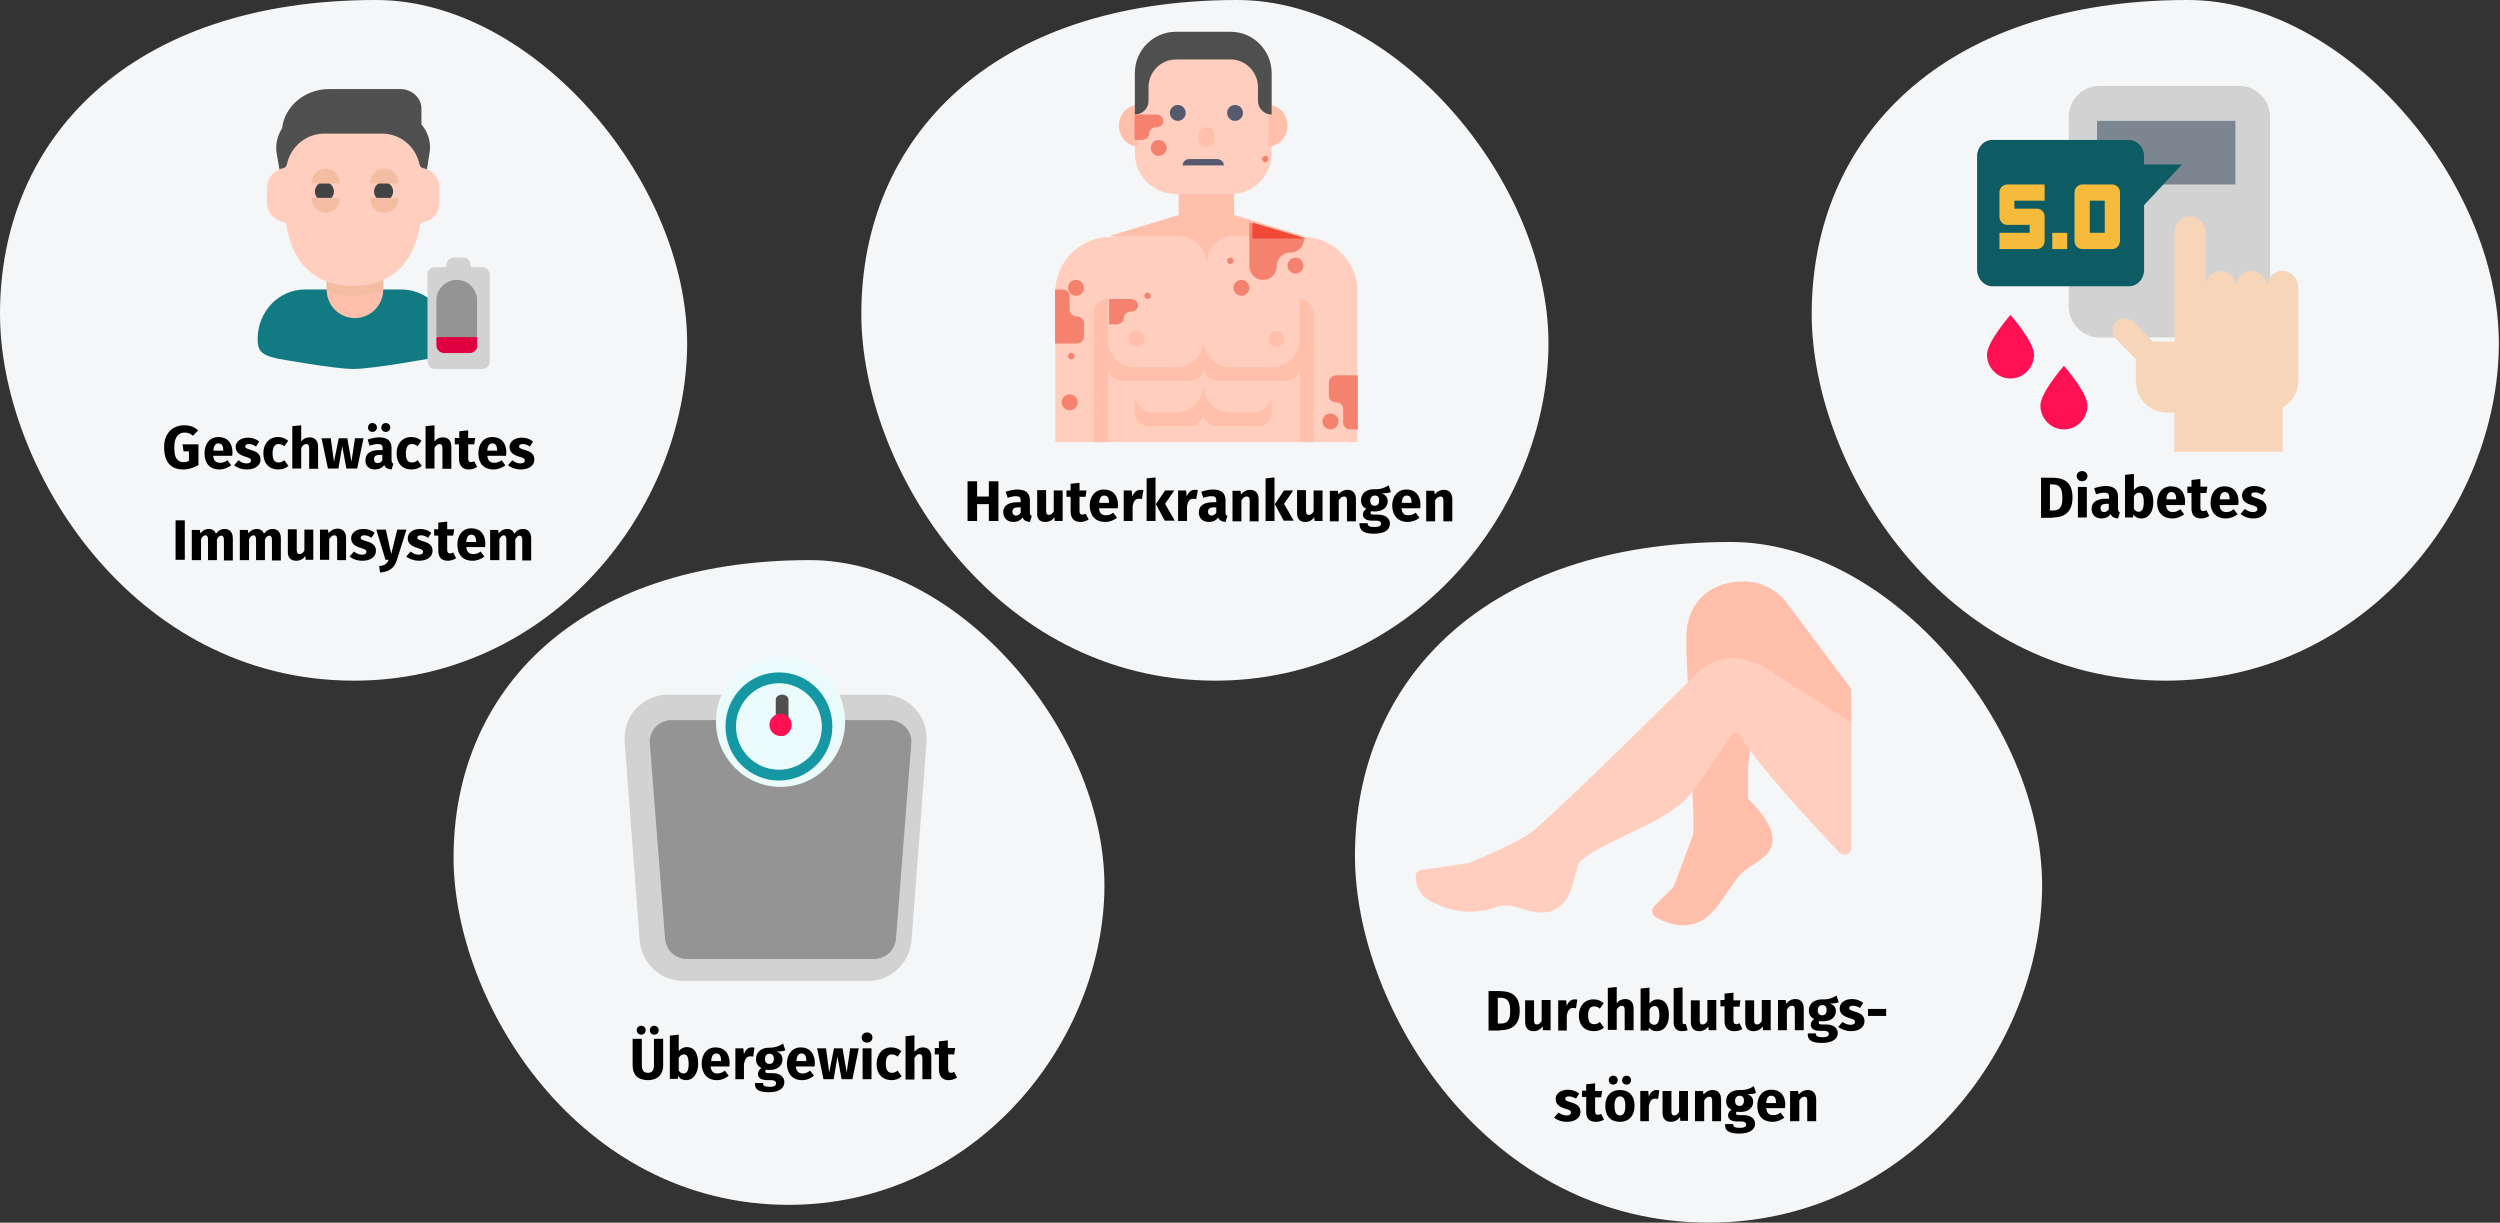<?xml version="1.0" encoding="UTF-8"?>
<svg xmlns="http://www.w3.org/2000/svg" xmlns:xlink="http://www.w3.org/1999/xlink" version="1.1" id="Ebene_1" x="0px" y="0px" viewBox="0 0 786 384.4" style="enable-background:new 0 0 786 384.4;" xml:space="preserve">
<rect x="0" y="0" width="786" height="384.4" fill="#333333" stroke="none"/>
<style type="text/css">
	.st0{fill:#F5F6F7;}
	.st1{fill:#D2D2D2;}
	.st2{fill:#7C8691;}
	.st3{fill:#FFCA6B;}
	.st4{fill:#0D5B63;}
	.st5{fill:#FF1053;}
	.st6{fill:#F7D5B9;}
	.st7{fill:#F7BB3C;}
	.st8{fill:#4F4F4F;}
	.st9{fill:#117A83;}
	.st10{fill:#FFBFAB;}
	.st11{fill:#F4BDA2;}
	.st12{fill:#FFCEBF;}
	.st13{fill:#414344;}
	.st14{fill:#949494;}
	.st15{fill:#E0003F;}
	.st16{fill:#EBFAFA;}
	.st17{fill:#1598A4;}
	.st18{fill:#555A6E;}
	.st19{fill:#F5826E;}
	.st20{fill:#F04938;}
	.st21{fill:none;}
</style>
<g>
	<g>
		<path id="Oval-Copy-27_2_" class="st0" d="M680.9,214c60.1,0,103-51.3,104.7-103.3C787.3,58.8,738.2,0,687.8,0    c-77.3,0-118.2,43.5-118.2,98.7C569.6,146.7,610.9,214,680.9,214z"></path>
		<g id="diabetes" transform="translate(745, 27)">
			<path id="Path" class="st1" d="M-84.9,0H-41c5.4,0,9.7,4.4,9.7,9.9v59.3c0,5.5-4.4,9.9-9.7,9.9h-43.9c-5.4,0-9.7-4.4-9.7-9.9V9.9     C-94.6,4.4-90.3,0-84.9,0z"></path>
			<polygon id="Path_1_" class="st2" points="-85.7,11 -42.2,11 -42.2,31 -85.7,31    "></polygon>
			<polygon id="Path_2_" class="st3" points="-90.7,33 -80.8,33 -80.8,48 -90.7,48    "></polygon>
			<path id="Path_3_" class="st4" d="M-123.4,57.9V22.1c0-2.8,2.1-5.1,4.8-5.1h42.9c2.6,0,4.8,2.3,4.8,5.1v2.6H-59l-11.9,12.8v20.4     c0,2.8-2.1,5.1-4.8,5.1h-42.9C-121.2,63-123.3,60.7-123.4,57.9z"></path>
			<path id="Path_4_" class="st5" d="M-105.5,84.5c0,4.1-3.3,7.5-7.4,7.5c-4.1,0-7.4-3.4-7.4-7.5c0-4.1,7.4-12.5,7.4-12.5     S-105.5,80.4-105.5,84.5z"></path>
			<path id="Path_5_" class="st5" d="M-88.7,100.5c0,4.1-3.3,7.5-7.4,7.5c-4.1,0-7.4-3.4-7.4-7.5c0-4.1,7.4-12.5,7.4-12.5     S-88.7,96.4-88.7,100.5z"></path>
			<path id="Path_6_" class="st6" d="M-51.6,63.2c0-1.5,0.6-2.8,1.7-3.8c1.1-0.9,2.5-1.3,4-1.1c2.4,0.5,4.1,2.7,4,5.1v-0.3     c0-1.5,0.6-2.8,1.7-3.8c1.1-0.9,2.5-1.3,4-1.1c2.4,0.5,4.1,2.7,4,5.1v-0.3c0-2.7,2.2-4.9,4.9-4.9c2.7,0.2,4.8,2.5,4.9,5.2v29.3     c0,3.5-1.9,6.8-4.9,8.5V115h-34.1v-12.3h-2.4c-5.4,0-9.7-4.4-9.7-9.9v-6.9l-6.2-6.3c-1.1-1.1-1.4-2.8-0.8-4.2     c0.6-1.4,2-2.4,3.5-2.4c1,0,2,0.4,2.7,1.1l6.2,6.3h6.8V46.2c-0.1-2.5,1.6-4.6,4-5.1c1.4-0.2,2.9,0.1,4,1.1     c1.1,0.9,1.7,2.3,1.7,3.8V63.2z"></path>
			<g id="Group" transform="translate(6.931, 31)">
				<path id="Path_7_" class="st7" d="M-111.5,20.3h-11.8v-5.1h9.5v-2.5h-7.1c-1.3,0-2.4-1.1-2.4-2.5V2.5c0-1.4,1.1-2.5,2.4-2.5      h11.8v5.1h-9.5v2.5h7.1c1.3,0,2.4,1.1,2.4,2.5v7.6C-109.1,19.2-110.2,20.3-111.5,20.3z"></path>
				<path id="Shape" class="st7" d="M-87.8,20.3h-9.5c-1.3,0-2.4-1.1-2.4-2.5V2.5c0-1.4,1.1-2.5,2.4-2.5h9.5c1.3,0,2.4,1.1,2.4,2.5      v15.2C-85.5,19.2-86.5,20.3-87.8,20.3z M-94.9,15.2h4.7V5.1h-4.7V15.2z"></path>
				<polygon id="Path_8_" class="st7" points="-106.7,15.2 -102,15.2 -102,20.3 -106.7,20.3     "></polygon>
			</g>
		</g>
		<path id="Diabetes" d="M645.4,162.7c3.2,0,6.2-1.3,6.2-6.3c0-5.2-3.1-6.2-6.4-6.2h-3.5v12.6H645.4z M645.5,160.5h-1v-8.2h0.9    c1.7,0,3,0.7,3,4.1C648.5,159.7,647.3,160.5,645.5,160.5z M654.6,151.3c1,0,1.7-0.7,1.7-1.6c0-0.9-0.7-1.6-1.7-1.6    c-1,0-1.7,0.7-1.7,1.6C653,150.6,653.6,151.3,654.6,151.3z M656.1,162.7v-9.6h-2.8v9.6H656.1z M660.7,163c1.1,0,2.2-0.4,2.9-1.4    c0.4,1,1.2,1.3,2.3,1.4l0.6-1.9c-0.4-0.2-0.6-0.4-0.6-1.2v-3.7c0-2.2-1.2-3.4-3.9-3.4c-1.1,0-2.4,0.3-3.6,0.7l0.6,1.9    c0.9-0.3,1.9-0.5,2.5-0.5c1.2,0,1.6,0.3,1.6,1.5v0.4h-1c-2.9,0-4.5,1.1-4.5,3.2C657.6,161.8,658.8,163,660.7,163z M661.5,161    c-0.7,0-1.1-0.5-1.1-1.2c0-1,0.6-1.4,1.9-1.4h0.7v1.7C662.7,160.6,662.2,161,661.5,161z M673.2,163c2.4,0,3.8-2.1,3.8-5.1    c0-3.2-1.2-5.1-3.6-5.1c-1,0-1.9,0.5-2.5,1.3v-5.1l-2.8,0.3v13.4h2.5l0.1-0.9C671.3,162.5,672.1,163,673.2,163z M672.4,160.9    c-0.6,0-1.1-0.3-1.5-0.9v-4c0.4-0.7,0.9-1.1,1.6-1.1c0.9,0,1.5,0.6,1.5,3C674,160.1,673.4,160.9,672.4,160.9z M683,163    c1.5,0,2.8-0.6,3.7-1.3l-1.2-1.6c-0.8,0.6-1.5,0.9-2.3,0.9c-1.2,0-2-0.5-2.2-2.2h5.9c0-0.3,0.1-0.7,0.1-1c0-3.1-1.7-4.9-4.4-4.9    c-2.9,0-4.4,2.3-4.4,5.2C678.2,160.9,679.8,163,683,163z M684.3,157h-3.2c0.1-1.7,0.7-2.3,1.6-2.3c1.1,0,1.5,0.9,1.5,2.2V157z     M692,163c0.9,0,1.9-0.3,2.6-0.8l-0.9-1.8c-0.4,0.2-0.7,0.3-1,0.3c-0.6,0-0.9-0.3-0.9-1.3v-4.4h1.9l0.3-2h-2.2v-2.4l-2.8,0.3v2.1    h-1.3v2h1.3v4.5C688.9,161.8,689.9,163,692,163z M699.8,163c1.5,0,2.8-0.6,3.7-1.3l-1.2-1.6c-0.8,0.6-1.5,0.9-2.3,0.9    c-1.2,0-2-0.5-2.2-2.2h5.9c0-0.3,0.1-0.7,0.1-1c0-3.1-1.7-4.9-4.4-4.9c-2.9,0-4.4,2.3-4.4,5.2C695,160.9,696.6,163,699.8,163z     M701.1,157h-3.2c0.1-1.7,0.7-2.3,1.6-2.3c1.1,0,1.5,0.9,1.5,2.2V157z M708.4,163c2.4,0,4.2-1.2,4.2-3.2c0-1.7-1.1-2.5-2.9-3.1    c-1.7-0.5-1.9-0.7-1.9-1.2c0-0.4,0.4-0.7,1.2-0.7c0.7,0,1.5,0.3,2.3,0.8l1-1.6c-0.9-0.7-2.1-1.2-3.5-1.2c-2.4,0-3.9,1.3-3.9,2.9    c0,1.5,0.9,2.5,2.8,3c1.7,0.5,2,0.7,2,1.4c0,0.6-0.5,0.9-1.4,0.9c-0.9,0-1.8-0.4-2.5-1l-1.4,1.6C705.4,162.4,706.8,163,708.4,163z    "></path>
	</g>
	<g>
		<path id="Oval-Copy-27" class="st0" d="M111.3,214c60.1,0,103-51.3,104.7-103.3S168.6,0,118.2,0C40.9,0,0,43.5,0,98.7    C0,146.7,41.3,214,111.3,214z"></path>
		<path id="geschwächtesImmunsystem" d="M69,147.6c1.5,0,2.7-0.6,3.7-1.3l-1.2-1.6c-0.8,0.6-1.5,0.8-2.3,0.8c-1.2,0-2-0.5-2.2-2.2    H73c0-0.3,0.1-0.7,0.1-1c0-3.1-1.7-4.9-4.4-4.9c-2.9,0-4.4,2.3-4.4,5.1C64.3,145.6,65.9,147.6,69,147.6z M70.3,141.7h-3.2    c0.1-1.7,0.7-2.3,1.6-2.3c1.1,0,1.5,0.9,1.5,2.2V141.7z M77.7,147.6c2.4,0,4.2-1.2,4.2-3.1c0-1.7-1.1-2.5-2.9-3    c-1.7-0.5-1.9-0.7-1.9-1.2c0-0.4,0.4-0.7,1.2-0.7c0.7,0,1.5,0.3,2.2,0.8l1-1.6c-0.9-0.7-2.1-1.2-3.5-1.2c-2.4,0-3.9,1.3-3.9,2.9    c0,1.5,0.9,2.4,2.8,3c1.7,0.5,2,0.7,2,1.3c0,0.6-0.5,0.9-1.4,0.9c-0.9,0-1.8-0.4-2.5-1l-1.4,1.6C74.6,147.1,76,147.6,77.7,147.6z     M87.5,147.6c1.3,0,2.3-0.4,3.2-1.1l-1.3-1.8c-0.6,0.5-1.1,0.7-1.8,0.7c-1.1,0-1.9-0.6-1.9-2.8c0-2.1,0.7-3,1.9-3    c0.6,0,1.2,0.2,1.8,0.7l1.2-1.7c-0.9-0.8-1.9-1.2-3.2-1.2c-2.8,0-4.6,2.1-4.6,5.1C82.8,145.7,84.6,147.6,87.5,147.6z M94.7,147.3    v-6.5c0.5-0.8,1-1.2,1.6-1.2c0.5,0,0.9,0.3,0.9,1.3v6.5h2.8v-7c0-1.8-1-2.9-2.6-2.9c-1.1,0-2,0.4-2.7,1.3v-5.1l-2.8,0.3v13.3H94.7    z M106.4,147.3l1.2-7l1.3,7h3.4l2-9.5h-2.7l-1.1,7.4l-1.3-7.4h-2.7l-1.5,7.4l-1-7.4h-2.9l2,9.5H106.4z M117.1,135.8    c0.8,0,1.4-0.6,1.4-1.4c0-0.8-0.6-1.4-1.4-1.4c-0.8,0-1.4,0.6-1.4,1.4C115.7,135.2,116.3,135.8,117.1,135.8z M121.3,135.8    c0.8,0,1.4-0.6,1.4-1.4c0-0.8-0.6-1.4-1.4-1.4c-0.8,0-1.4,0.6-1.4,1.4C119.8,135.2,120.5,135.8,121.3,135.8z M117.9,147.6    c1.1,0,2.2-0.4,2.9-1.4c0.4,1,1.2,1.3,2.3,1.4l0.6-1.8c-0.4-0.2-0.6-0.4-0.6-1.2v-3.7c0-2.2-1.2-3.4-3.9-3.4    c-1.1,0-2.4,0.3-3.6,0.7l0.6,1.9c0.9-0.3,1.9-0.5,2.5-0.5c1.2,0,1.6,0.3,1.6,1.5v0.4h-1c-2.9,0-4.4,1.1-4.4,3.2    C114.8,146.4,116,147.6,117.9,147.6z M118.7,145.6c-0.7,0-1.1-0.4-1.1-1.2c0-1,0.6-1.4,1.9-1.4h0.7v1.7    C119.9,145.3,119.4,145.6,118.7,145.6z M129.4,147.6c1.3,0,2.3-0.4,3.2-1.1l-1.3-1.8c-0.6,0.5-1.1,0.7-1.8,0.7    c-1.1,0-1.9-0.6-1.9-2.8c0-2.1,0.7-3,1.9-3c0.6,0,1.2,0.2,1.8,0.7l1.2-1.7c-0.9-0.8-1.9-1.2-3.2-1.2c-2.8,0-4.6,2.1-4.6,5.1    C124.7,145.7,126.5,147.6,129.4,147.6z M136.6,147.3v-6.5c0.5-0.8,1-1.2,1.6-1.2c0.5,0,0.9,0.3,0.9,1.3v6.5h2.8v-7    c0-1.8-1-2.9-2.6-2.9c-1.1,0-2,0.4-2.7,1.3v-5.1l-2.8,0.3v13.3H136.6z M147.4,147.6c0.9,0,1.9-0.3,2.6-0.8l-0.9-1.8    c-0.4,0.2-0.7,0.3-1,0.3c-0.6,0-0.9-0.3-0.9-1.2v-4.4h1.9l0.3-2h-2.2v-2.4l-2.8,0.3v2.1H143v2h1.3v4.4    C144.3,146.4,145.4,147.6,147.4,147.6z M155.2,147.6c1.5,0,2.7-0.6,3.7-1.3l-1.2-1.6c-0.8,0.6-1.5,0.8-2.3,0.8    c-1.2,0-2-0.5-2.2-2.2h5.9c0-0.3,0.1-0.7,0.1-1c0-3.1-1.7-4.9-4.4-4.9c-2.9,0-4.4,2.3-4.4,5.1C150.4,145.6,152,147.6,155.2,147.6z     M156.4,141.7h-3.2c0.1-1.7,0.7-2.3,1.6-2.3c1.1,0,1.5,0.9,1.5,2.2V141.7z M163.8,147.6c2.4,0,4.2-1.2,4.2-3.1    c0-1.7-1.1-2.5-2.9-3c-1.7-0.5-1.9-0.7-1.9-1.2c0-0.4,0.4-0.7,1.2-0.7c0.7,0,1.5,0.3,2.2,0.8l1-1.6c-0.9-0.7-2.1-1.2-3.5-1.2    c-2.4,0-3.9,1.3-3.9,2.9c0,1.5,0.9,2.4,2.8,3c1.7,0.5,2,0.7,2,1.3c0,0.6-0.5,0.9-1.4,0.9c-0.9,0-1.8-0.4-2.5-1l-1.4,1.6    C160.8,147.1,162.2,147.6,163.8,147.6z M58.1,176v-12.4h-2.9V176H58.1z M63.2,176v-6.5c0.4-0.8,0.9-1.2,1.4-1.2    c0.4,0,0.8,0.3,0.8,1.3v6.5h2.8v-6.5c0.4-0.8,0.8-1.2,1.4-1.2c0.4,0,0.8,0.3,0.8,1.3v6.5h2.8v-7c0-1.8-1-2.9-2.5-2.9    c-1.2,0-2.1,0.5-2.8,1.5c-0.4-1-1.2-1.5-2.2-1.5c-1.2,0-2,0.5-2.7,1.4l-0.2-1.1h-2.5v9.5H63.2z M78.3,176v-6.5    c0.4-0.8,0.9-1.2,1.4-1.2c0.4,0,0.8,0.3,0.8,1.3v6.5h2.8v-6.5c0.4-0.8,0.8-1.2,1.4-1.2c0.4,0,0.8,0.3,0.8,1.3v6.5h2.8v-7    c0-1.8-1-2.9-2.5-2.9c-1.2,0-2.1,0.5-2.8,1.5c-0.4-1-1.2-1.5-2.2-1.5c-1.2,0-2,0.5-2.7,1.4l-0.2-1.1h-2.5v9.5H78.3z M93.1,176.3    c1.2,0,2.2-0.5,2.9-1.5l0.1,1.2h2.4v-9.5h-2.8v6.6c-0.4,0.7-0.9,1.1-1.5,1.1c-0.6,0-0.9-0.3-0.9-1.3v-6.5h-2.8v6.8    C90.4,175.2,91.3,176.3,93.1,176.3z M103.5,176v-6.5c0.5-0.8,1-1.2,1.6-1.2c0.6,0,0.9,0.3,0.9,1.3v6.5h2.8v-7c0-1.8-1-2.9-2.6-2.9    c-1.2,0-2.1,0.5-2.9,1.4l-0.2-1.1h-2.5v9.5H103.5z M114,176.3c2.4,0,4.2-1.2,4.2-3.1c0-1.7-1.1-2.5-2.9-3    c-1.7-0.5-1.9-0.7-1.9-1.2c0-0.4,0.4-0.7,1.2-0.7c0.7,0,1.5,0.3,2.2,0.8l1-1.6c-0.9-0.7-2.1-1.2-3.5-1.2c-2.4,0-3.9,1.3-3.9,2.9    c0,1.5,0.9,2.4,2.8,3c1.7,0.5,2,0.7,2,1.3c0,0.6-0.5,0.9-1.4,0.9c-0.9,0-1.8-0.4-2.5-1l-1.4,1.6    C110.9,175.8,112.3,176.3,114,176.3z M119.5,180c3-0.2,4.6-1.6,5.3-4l3-9.5h-2.9l-1.9,7.7l-1.7-7.7h-3l2.9,9.5h1    c-0.5,1.2-1.2,1.8-3,2L119.5,180z M131.8,176.3c2.4,0,4.2-1.2,4.2-3.1c0-1.7-1.1-2.5-2.9-3c-1.7-0.5-1.9-0.7-1.9-1.2    c0-0.4,0.4-0.7,1.2-0.7c0.7,0,1.5,0.3,2.2,0.8l1-1.6c-0.9-0.7-2.1-1.2-3.5-1.2c-2.4,0-3.9,1.3-3.9,2.9c0,1.5,0.9,2.4,2.8,3    c1.7,0.5,2,0.7,2,1.3c0,0.6-0.5,0.9-1.4,0.9c-0.9,0-1.8-0.4-2.5-1l-1.4,1.6C128.8,175.8,130.2,176.3,131.8,176.3z M140.8,176.3    c0.9,0,1.9-0.3,2.6-0.8l-0.9-1.8c-0.4,0.2-0.7,0.3-1,0.3c-0.6,0-0.9-0.3-0.9-1.2v-4.4h1.9l0.3-2h-2.2v-2.4l-2.8,0.3v2.1h-1.3v2    h1.3v4.4C137.7,175.1,138.7,176.3,140.8,176.3z M148.6,176.3c1.5,0,2.7-0.6,3.7-1.3l-1.2-1.6c-0.8,0.6-1.5,0.8-2.3,0.8    c-1.2,0-2-0.5-2.2-2.2h5.9c0-0.3,0.1-0.7,0.1-1c0-3.1-1.7-4.9-4.4-4.9c-2.9,0-4.4,2.3-4.4,5.1    C143.8,174.3,145.4,176.3,148.6,176.3z M149.8,170.4h-3.2c0.1-1.7,0.7-2.3,1.6-2.3c1.1,0,1.5,0.9,1.5,2.2V170.4z M157,176v-6.5    c0.4-0.8,0.9-1.2,1.4-1.2c0.4,0,0.8,0.3,0.8,1.3v6.5h2.8v-6.5c0.4-0.8,0.8-1.2,1.4-1.2c0.4,0,0.8,0.3,0.8,1.3v6.5h2.8v-7    c0-1.8-1-2.9-2.5-2.9c-1.2,0-2.1,0.5-2.8,1.5c-0.4-1-1.2-1.5-2.2-1.5c-1.2,0-2,0.5-2.7,1.4l-0.2-1.1h-2.5v9.5H157z"></path>
		<path id="G" d="M57.6,147.6c0.8,0,1.6-0.1,2.5-0.4c0.8-0.2,1.6-0.6,2.3-1l0,0v-6.5h-5l0.3,2.2h1.7v3c-0.5,0.3-1.1,0.4-1.8,0.4    c-0.9,0-1.6-0.4-2.1-1.1s-0.7-1.9-0.7-3.6c0-1.6,0.3-2.7,0.9-3.5c0.6-0.8,1.4-1.1,2.3-1.1c0.5,0,1,0.1,1.4,0.2    c0.4,0.2,0.8,0.4,1.3,0.8l0,0l1.6-1.7c-1.2-1.1-2.7-1.6-4.4-1.6c-1.2,0-2.3,0.3-3.2,0.8c-1,0.5-1.7,1.3-2.3,2.4s-0.8,2.3-0.8,3.7    c0,2.3,0.5,4,1.5,5.2C54.1,147,55.6,147.6,57.6,147.6z"></path>
		<g id="tiredness" transform="translate(304, 28)">
			<path id="Path_9_" class="st8" d="M-171.5,11.1v-5c0-3.3-3-6.1-6.6-6.1h-22.4c-7.7,0-14,5.4-14.8,12.3c-1.5,2.4-2.2,5.2-1.7,8     l1,5.7h46.1l0.9-5.6C-168.3,16.9-169.4,13.6-171.5,11.1L-171.5,11.1z"></path>
			<path id="Path_10_" class="st9" d="M-177.9,63H-208c-4,0-7.8,1.6-10.6,4.5c-2.8,2.9-4.4,6.9-4.4,11c0,3.4,0.7,5,6,6.2     c0,0,18,3.3,24.1,3.3c6.1,0,24.1-3.3,24.1-3.3c5.3-1.2,6-2.8,6-6.2c0-4.1-1.6-8.1-4.4-11C-170.1,64.6-173.9,63-177.9,63     L-177.9,63z"></path>
			<path id="Path_11_" class="st10" d="M-192.4,72c-2.4,0-4.6-0.9-6.3-2.6s-2.6-4-2.6-6.4v-6h17.8v6C-183.5,68-187.5,72-192.4,72     L-192.4,72z"></path>
			<path id="Path_12_" class="st11" d="M-201.3,63.2c2.4,1.1,5.3,1.8,8.9,1.8s6.4-0.7,8.9-1.8V59h-17.8V63.2z"></path>
			<path id="Path_13_" class="st12" d="M-172,43.1c0.1-0.7,0.6-1.2,1.2-1.3c2.9-0.5,5-3.1,5-6.1V31c0-3-2.2-5.6-5.1-6.1     c-0.6-0.1-1.1-0.6-1.2-1.2c-1.2-5.7-6.1-9.7-11.8-9.7H-202c-5.7,0-10.6,4-11.8,9.7c-0.1,0.6-0.6,1.1-1.2,1.2     c-2.9,0.5-5,3.1-5.1,6.1v4.6c0,3,2.1,5.6,5,6.1c0.6,0.1,1.1,0.6,1.2,1.3c1.1,6.8,5.2,18.9,20.9,18.9S-173.1,49.8-172,43.1     L-172,43.1z"></path>
			<circle id="Oval" class="st13" cx="-183.4" cy="32.2" r="3"></circle>
			<circle id="Oval_1_" class="st13" cx="-202" cy="32.2" r="3"></circle>
			<g id="Group_1_" transform="translate(16.77, 25)">
				<path id="Path_14_" class="st11" d="M-222.9,4.7c0-2.6,2-4.7,4.5-4.7c2.5,0,4.5,2.1,4.5,4.7H-222.9z"></path>
				<path id="Path_15_" class="st11" d="M-222.9,9.2c0,2.6,2,4.7,4.5,4.7c2.5,0,4.5-2.1,4.5-4.7H-222.9z"></path>
				<path id="Path_16_" class="st11" d="M-195.5,4.7c0-1.7-0.8-3.2-2.2-4.1c-1.4-0.8-3.1-0.8-4.5,0c-1.4,0.8-2.2,2.4-2.2,4.1H-195.5      z"></path>
				<path id="Path_17_" class="st11" d="M-195.5,9.2c0,1.7-0.8,3.2-2.2,4.1c-1.4,0.8-3.1,0.8-4.5,0c-1.4-0.8-2.2-2.4-2.2-4.1H-195.5      z"></path>
			</g>
			<path id="Path_18_" class="st1" d="M-152.5,56h-3.5v-0.5c0-0.7-0.3-1.3-0.7-1.8c-0.5-0.5-1.1-0.7-1.7-0.7h-2.9     c-0.7,0-1.3,0.3-1.7,0.7c-0.5,0.5-0.7,1.1-0.7,1.8V56h-3.5c-0.7,0-1.3,0.3-1.7,0.7c-0.5,0.5-0.7,1.1-0.7,1.8v27     c0,0.7,0.3,1.3,0.7,1.8s1.1,0.7,1.7,0.7h14.8c0.7,0,1.3-0.3,1.7-0.7s0.7-1.1,0.7-1.8v-27C-150,57.1-151.1,56-152.5,56L-152.5,56z     "></path>
			<path id="Rectangle_1_" class="st14" d="M-160.4,60L-160.4,60c3.5,0,6.4,2.9,6.4,6.4v10.2c0,3.5-2.9,6.4-6.4,6.4l0,0     c-3.5,0-6.4-2.9-6.4-6.4V66.4C-166.8,62.9-163.9,60-160.4,60z"></path>
			<path id="Path_19_" class="st15" d="M-153.9,80.6c0,1.3-1.1,2.4-2.5,2.4h-7.9c-1.4,0-2.5-1.1-2.5-2.4V78h12.8V80.6z"></path>
		</g>
	</g>
	<g>
		<path id="Oval-Copy-27_4_" class="st0" d="M248,378.8c56.9,0,97.6-48.6,99.2-97.8c1.6-49.2-44.9-104.9-92.6-104.9    c-73.2,0-112,41.2-112,93.5C142.6,315,181.7,378.8,248,378.8z"></path>
		<path id="Übergewicht" d="M201.6,325.3c0.8,0,1.4-0.6,1.4-1.4s-0.6-1.4-1.4-1.4c-0.8,0-1.4,0.6-1.4,1.4S200.8,325.3,201.6,325.3z     M205.7,325.3c0.8,0,1.4-0.6,1.4-1.4s-0.6-1.4-1.4-1.4c-0.8,0-1.4,0.6-1.4,1.4S204.9,325.3,205.7,325.3z M203.7,339.6    c3.2,0,4.8-2,4.8-4.5v-8.5h-2.9v8.3c0,1.6-0.6,2.4-1.9,2.4c-1.3,0-1.9-0.8-1.9-2.4v-8.3h-2.9v8.5    C198.9,337.8,200.5,339.6,203.7,339.6z M215.7,339.6c2.3,0,3.8-2.2,3.8-5.2c0-3.3-1.2-5.2-3.6-5.2c-1,0-1.9,0.5-2.5,1.3v-5.2    l-2.8,0.3v13.6h2.5l0.1-0.9C213.8,339.2,214.6,339.6,215.7,339.6z M214.9,337.5c-0.6,0-1.1-0.3-1.5-0.9v-4    c0.4-0.7,0.9-1.1,1.6-1.1c0.9,0,1.5,0.6,1.5,3.1C216.5,336.7,215.9,337.5,214.9,337.5z M225.4,339.6c1.5,0,2.7-0.6,3.7-1.4    l-1.2-1.6c-0.8,0.6-1.5,0.9-2.3,0.9c-1.2,0-2-0.5-2.2-2.2h5.9c0-0.3,0.1-0.7,0.1-1c0-3.1-1.7-5-4.4-5c-2.9,0-4.4,2.3-4.4,5.2    C220.7,337.5,222.3,339.6,225.4,339.6z M226.7,333.6h-3.1c0.1-1.7,0.7-2.4,1.6-2.4c1.1,0,1.5,0.9,1.5,2.2V333.6z M233.9,339.3    v-4.8c0.3-1.5,0.8-2.4,2-2.4c0.3,0,0.6,0.1,0.9,0.1l0.4-2.8c-0.3-0.1-0.6-0.1-0.9-0.1c-1.1,0-2,0.8-2.4,2.2l-0.2-1.9h-2.5v9.7    H233.9z M241.7,343.4c3.2,0,4.9-1.2,4.9-3.2c0-1.6-1.4-2.8-3.6-2.8h-1.4c-0.9,0-1-0.3-1-0.6c0-0.2,0.1-0.4,0.3-0.5    c0.3,0.1,0.7,0.1,1.1,0.1c2.5,0,4-1.4,4-3.3c0-1.3-0.6-2-1.8-2.5c1.2,0,2.1-0.1,2.7-0.4l-0.7-2.1c-1.1,0.7-2.3,1.3-4.4,1.3    c-2.5,0-4.1,1.4-4.1,3.6c0,1.3,0.5,2.1,1.7,2.8c-0.7,0.4-1.1,1.2-1.1,1.9c0,1,0.8,1.9,2.9,1.9h1.4c0.9,0,1.4,0.4,1.4,1    c0,0.6-0.4,1.1-2,1.1c-1.7,0-2.1-0.4-2.1-1.2h-2.5C237.2,342.2,238.1,343.4,241.7,343.4z M241.9,334.5c-0.9,0-1.4-0.6-1.4-1.6    c0-1,0.6-1.6,1.4-1.6c0.9,0,1.4,0.5,1.4,1.6C243.3,333.9,242.8,334.5,241.9,334.5z M252.2,339.6c1.5,0,2.7-0.6,3.7-1.4l-1.2-1.6    c-0.8,0.6-1.5,0.9-2.3,0.9c-1.2,0-2-0.5-2.2-2.2h5.9c0-0.3,0.1-0.7,0.1-1c0-3.1-1.7-5-4.4-5c-2.9,0-4.4,2.3-4.4,5.2    C247.5,337.5,249.1,339.6,252.2,339.6z M253.5,333.6h-3.1c0.1-1.7,0.7-2.4,1.6-2.4c1.1,0,1.5,0.9,1.5,2.2V333.6z M262.1,339.3    l1.2-7.1l1.3,7.1h3.4l2-9.7h-2.7l-1.1,7.6l-1.3-7.6h-2.7l-1.5,7.6l-1-7.6h-2.8l2,9.7H262.1z M272.6,327.8c1,0,1.7-0.7,1.7-1.6    s-0.7-1.6-1.7-1.6s-1.7,0.7-1.7,1.6S271.6,327.8,272.6,327.8z M274,339.3v-9.7h-2.8v9.7H274z M280.3,339.6c1.3,0,2.3-0.4,3.2-1.2    l-1.3-1.8c-0.6,0.5-1.1,0.7-1.8,0.7c-1.1,0-1.9-0.7-1.9-2.8c0-2.2,0.7-3,1.9-3c0.6,0,1.2,0.2,1.8,0.7l1.2-1.7    c-0.9-0.8-1.9-1.2-3.2-1.2c-2.8,0-4.6,2.2-4.6,5.3C275.6,337.6,277.4,339.6,280.3,339.6z M287.5,339.3v-6.7c0.5-0.8,1-1.2,1.6-1.2    c0.5,0,0.9,0.3,0.9,1.3v6.6h2.8v-7.1c0-1.8-1-2.9-2.6-2.9c-1.1,0-2,0.5-2.7,1.4v-5.2l-2.8,0.3v13.6H287.5z M298.3,339.6    c0.9,0,1.8-0.3,2.6-0.8l-0.9-1.8c-0.4,0.2-0.7,0.3-1,0.3c-0.6,0-0.9-0.3-0.9-1.3v-4.5h1.9l0.3-2H298v-2.4l-2.8,0.3v2.1h-1.3v2h1.3    v4.5C295.2,338.4,296.2,339.6,298.3,339.6z"></path>
		<g id="healthcare-and-medical" transform="translate(394, 223)">
			<path id="Path_20_" class="st1" d="M-116.3-4.6H-184c-3.8,0-7.4,1.6-10,4.4c-2.6,2.8-3.9,6.6-3.6,10.5l4.7,62.3     c0.6,7.2,6.5,12.8,13.6,12.8h58.3c7.1,0,13-5.6,13.6-12.8l4.7-62.3c0.3-3.9-1-7.7-3.6-10.5S-112.5-4.6-116.3-4.6z"></path>
			<path id="Path_21_" class="st14" d="M-114.4,3.4c1.9,0,3.8,0.8,5.1,2.2c1.3,1.4,2,3.3,1.8,5.2l-4.8,61.4     c-0.3,3.6-3.3,6.3-6.9,6.3h-58.8c-3.6,0-6.6-2.7-6.9-6.3l-4.8-61.4c-0.2-1.9,0.5-3.8,1.8-5.2c1.3-1.4,3.1-2.2,5.1-2.2H-114.4z"></path>
			<ellipse id="Oval_2_" class="st16" cx="-148.6" cy="3.9" rx="20.3" ry="20.5"></ellipse>
			<path id="Shape_1_" class="st17" d="M-149.1,22.4c-9.3,0-16.8-7.6-16.8-17s7.5-17,16.8-17c9.3,0,16.8,7.6,16.8,17     C-132.3,14.8-139.8,22.4-149.1,22.4L-149.1,22.4z M-149.1-8.2c-7.4,0-13.5,6.1-13.5,13.6s6,13.6,13.5,13.6s13.5-6.1,13.5-13.6     C-135.7-2.1-141.7-8.2-149.1-8.2z"></path>
			<path id="Path_22_" class="st8" d="M-148.1,8.4c-1.1,0-2-0.7-2-1.6V-3c0-0.9,0.9-1.6,2-1.6s2,0.7,2,1.6v9.8     C-146.2,7.7-147,8.4-148.1,8.4z"></path>
			<ellipse id="Oval_3_" class="st5" cx="-148.6" cy="4.9" rx="3.5" ry="3.5"></ellipse>
		</g>
	</g>
	<g>
		<path id="Oval-Copy-27_3_" class="st0" d="M537.3,384.4c60.1,0,103-51.3,104.7-103.3c1.7-51.9-47.4-110.7-97.8-110.7    c-77.3,0-118.2,43.5-118.2,98.7C426,317.1,467.3,384.4,537.3,384.4z"></path>
		<path id="Durchblutungs-störungen" d="M471.7,323.9c3.2,0,6.1-1.3,6.1-6.2c0-5.1-3.1-6.1-6.4-6.1H468v12.4H471.7z M471.9,321.8    h-1v-8.1h0.9c1.7,0,3,0.7,3,4C474.9,321,473.7,321.8,471.9,321.8z M482.1,324.2c1.2,0,2.2-0.5,2.9-1.5l0.1,1.2h2.4v-9.5h-2.8v6.6    c-0.4,0.7-0.9,1.1-1.5,1.1s-0.9-0.3-0.9-1.2v-6.4h-2.8v6.8C479.5,323.1,480.4,324.2,482.1,324.2z M492.6,323.9v-4.7    c0.3-1.4,0.8-2.3,2-2.3c0.3,0,0.6,0.1,0.9,0.1l0.4-2.7c-0.3-0.1-0.6-0.1-0.9-0.1c-1.1,0-2,0.8-2.4,2.1l-0.2-1.8h-2.5v9.5H492.6z     M501.1,324.2c1.3,0,2.3-0.4,3.2-1.1l-1.3-1.8c-0.6,0.5-1.1,0.7-1.8,0.7c-1.1,0-1.9-0.6-1.9-2.7c0-2.1,0.7-2.9,1.9-2.9    c0.6,0,1.2,0.2,1.8,0.7l1.2-1.7c-0.9-0.8-1.9-1.2-3.2-1.2c-2.8,0-4.6,2.1-4.6,5.1C496.4,322.3,498.2,324.2,501.1,324.2z     M508.3,323.9v-6.5c0.5-0.8,1-1.2,1.6-1.2c0.5,0,0.9,0.3,0.9,1.3v6.4h2.8V317c0-1.8-1-2.9-2.6-2.9c-1.1,0-2,0.4-2.7,1.3v-5.1    l-2.8,0.3v13.2H508.3z M520.9,324.2c2.4,0,3.8-2.1,3.8-5c0-3.2-1.2-5-3.6-5c-1,0-1.9,0.5-2.5,1.3v-5l-2.8,0.3v13.2h2.5l0.1-0.9    C519,323.8,519.8,324.2,520.9,324.2z M520.1,322.2c-0.6,0-1.1-0.3-1.5-0.9v-3.9c0.4-0.7,0.9-1.1,1.6-1.1c0.9,0,1.5,0.6,1.5,3    C521.7,321.4,521,322.2,520.1,322.2z M528.8,324.2c0.7,0,1.3-0.1,1.8-0.3l-0.6-2c-0.1,0.1-0.3,0.1-0.5,0.1c-0.3,0-0.5-0.2-0.5-0.7    v-10.9l-2.8,0.3v10.9C526.3,323.3,527.2,324.2,528.8,324.2z M534.2,324.2c1.2,0,2.2-0.5,2.9-1.5l0.1,1.2h2.4v-9.5h-2.8v6.6    c-0.4,0.7-0.9,1.1-1.5,1.1s-0.9-0.3-0.9-1.2v-6.4h-2.8v6.8C531.6,323.1,532.5,324.2,534.2,324.2z M545.2,324.2    c0.9,0,1.9-0.2,2.6-0.7l-0.9-1.8c-0.4,0.2-0.7,0.3-1,0.3c-0.6,0-0.9-0.3-0.9-1.2v-4.3h1.9l0.3-2H545v-2.4l-2.8,0.3v2h-1.3v2h1.3    v4.4C542.1,323,543.2,324.2,545.2,324.2z M551.3,324.2c1.2,0,2.2-0.5,2.9-1.5l0.1,1.2h2.4v-9.5h-2.8v6.6c-0.4,0.7-0.9,1.1-1.5,1.1    s-0.9-0.3-0.9-1.2v-6.4h-2.8v6.8C548.7,323.1,549.5,324.2,551.3,324.2z M561.8,323.9v-6.5c0.5-0.8,1-1.2,1.6-1.2    c0.6,0,0.9,0.3,0.9,1.3v6.4h2.8V317c0-1.8-1-2.9-2.6-2.9c-1.2,0-2.1,0.5-2.9,1.4l-0.2-1.1H559v9.5H561.8z M572.8,327.9    c3.2,0,5-1.2,5-3.1c0-1.6-1.4-2.7-3.6-2.7h-1.4c-0.9,0-1-0.3-1-0.6c0-0.2,0.1-0.4,0.3-0.5c0.3,0.1,0.7,0.1,1.1,0.1    c2.5,0,4-1.3,4-3.2c0-1.2-0.6-1.9-1.8-2.4c1.2,0,2.1-0.1,2.7-0.4l-0.7-2.1c-1.1,0.7-2.4,1.3-4.5,1.2c-2.5,0-4.2,1.3-4.2,3.5    c0,1.2,0.5,2.1,1.7,2.7c-0.7,0.4-1.1,1.1-1.1,1.8c0,1,0.8,1.9,2.9,1.9h1.4c0.9,0,1.4,0.4,1.4,0.9c0,0.6-0.4,1.1-2,1.1    c-1.7,0-2.1-0.4-2.1-1.2h-2.5C568.2,326.7,569.2,327.9,572.8,327.9z M572.9,319.2c-0.9,0-1.4-0.6-1.4-1.6c0-1,0.6-1.6,1.4-1.6    c0.9,0,1.4,0.5,1.4,1.5C574.3,318.6,573.8,319.2,572.9,319.2z M582,324.2c2.4,0,4.2-1.2,4.2-3.1c0-1.7-1.1-2.5-2.9-3    c-1.7-0.5-1.9-0.7-1.9-1.2c0-0.4,0.4-0.7,1.2-0.7c0.7,0,1.5,0.3,2.2,0.7l1-1.6c-0.9-0.7-2.1-1.2-3.5-1.2c-2.4,0-3.9,1.3-3.9,2.9    c0,1.5,0.9,2.4,2.8,3c1.7,0.5,2,0.7,2,1.3c0,0.6-0.5,0.9-1.4,0.9c-0.9,0-1.8-0.4-2.5-0.9l-1.4,1.6    C579,323.6,580.4,324.2,582,324.2z M593,319.4v-2.2h-5.7v2.2H593z M492.7,352.7c2.4,0,4.2-1.2,4.2-3.1c0-1.7-1.1-2.5-2.9-3    c-1.7-0.5-1.9-0.7-1.9-1.2c0-0.4,0.4-0.7,1.2-0.7c0.7,0,1.5,0.3,2.2,0.7l1-1.6c-0.9-0.7-2.1-1.2-3.5-1.2c-2.4,0-3.9,1.3-3.9,2.9    c0,1.5,0.9,2.4,2.8,3c1.7,0.5,2,0.7,2,1.3c0,0.6-0.5,0.9-1.4,0.9c-0.9,0-1.8-0.4-2.5-0.9l-1.4,1.6    C489.6,352.2,491,352.7,492.7,352.7z M501.7,352.7c0.9,0,1.9-0.2,2.6-0.7l-0.9-1.8c-0.4,0.2-0.7,0.3-1,0.3c-0.6,0-0.9-0.3-0.9-1.2    v-4.3h1.9l0.3-2h-2.2v-2.4l-2.8,0.3v2h-1.3v2h1.3v4.4C498.6,351.5,499.6,352.7,501.7,352.7z M507.2,341c0.8,0,1.4-0.6,1.4-1.4    c0-0.8-0.6-1.4-1.4-1.4c-0.8,0-1.4,0.6-1.4,1.4C505.8,340.4,506.4,341,507.2,341z M511.4,341c0.8,0,1.4-0.6,1.4-1.4    c0-0.8-0.6-1.4-1.4-1.4c-0.8,0-1.4,0.6-1.4,1.4C509.9,340.4,510.6,341,511.4,341z M509.3,352.7c2.9,0,4.6-2,4.6-5    c0-3.2-1.7-5-4.6-5c-2.9,0-4.6,2-4.6,5C504.7,350.9,506.4,352.7,509.3,352.7z M509.3,350.7c-1.1,0-1.7-0.9-1.7-3c0-2,0.6-3,1.7-3    s1.7,0.9,1.7,3C511,349.8,510.4,350.7,509.3,350.7z M518.4,352.4v-4.7c0.3-1.4,0.8-2.3,2-2.3c0.3,0,0.6,0.1,0.9,0.1l0.4-2.7    c-0.3-0.1-0.6-0.1-0.9-0.1c-1.1,0-2,0.8-2.4,2.1l-0.2-1.8h-2.5v9.5H518.4z M525.3,352.7c1.2,0,2.2-0.5,2.9-1.5l0.1,1.2h2.4V343    h-2.8v6.6c-0.4,0.7-0.9,1.1-1.5,1.1s-0.9-0.3-0.9-1.2V343h-2.8v6.8C522.7,351.6,523.5,352.7,525.3,352.7z M535.8,352.4V346    c0.5-0.8,1-1.2,1.6-1.2c0.6,0,0.9,0.3,0.9,1.3v6.4h2.8v-6.9c0-1.8-1-2.9-2.6-2.9c-1.2,0-2.1,0.5-2.9,1.4l-0.2-1.1h-2.5v9.5H535.8z     M546.8,356.4c3.2,0,5-1.2,5-3.1c0-1.6-1.4-2.7-3.6-2.7h-1.4c-0.9,0-1-0.3-1-0.6c0-0.2,0.1-0.4,0.3-0.5c0.3,0.1,0.7,0.1,1.1,0.1    c2.5,0,4-1.3,4-3.2c0-1.2-0.6-1.9-1.8-2.4c1.2,0,2.1-0.1,2.7-0.4l-0.7-2.1c-1.1,0.7-2.4,1.3-4.5,1.2c-2.5,0-4.2,1.3-4.2,3.5    c0,1.2,0.5,2.1,1.7,2.7c-0.7,0.4-1.1,1.1-1.1,1.8c0,1,0.8,1.9,2.9,1.9h1.4c0.9,0,1.4,0.4,1.4,0.9c0,0.6-0.4,1.1-2,1.1    c-1.7,0-2.1-0.4-2.1-1.2h-2.5C542.2,355.2,543.2,356.4,546.8,356.4z M546.9,347.7c-0.9,0-1.4-0.6-1.4-1.6c0-1,0.6-1.6,1.4-1.6    c0.9,0,1.4,0.5,1.4,1.5C548.3,347.1,547.8,347.7,546.9,347.7z M557.3,352.7c1.5,0,2.7-0.6,3.7-1.3l-1.2-1.6    c-0.8,0.6-1.5,0.8-2.3,0.8c-1.2,0-2-0.5-2.2-2.2h5.9c0-0.3,0.1-0.7,0.1-1c0-3.1-1.7-4.8-4.4-4.8c-2.9,0-4.4,2.2-4.4,5.1    C552.5,350.7,554.1,352.7,557.3,352.7z M558.5,346.8h-3.2c0.1-1.7,0.7-2.3,1.6-2.3c1.1,0,1.5,0.9,1.5,2.2V346.8z M565.7,352.4V346    c0.5-0.8,1-1.2,1.6-1.2c0.6,0,0.9,0.3,0.9,1.3v6.4h2.8v-6.9c0-1.8-1-2.9-2.6-2.9c-1.2,0-2.1,0.5-2.9,1.4l-0.2-1.1h-2.5v9.5H565.7z    "></path>
		<g id="legs" transform="translate(604, 206)">
			<path id="Path_23_" class="st10" d="M-74.8,84.9c-3.1,0-6.2-1.1-8.7-2.6c-0.6-0.3-0.9-0.9-1-1.6c-0.1-0.7,0.1-1.3,0.6-1.8     l6.1-6.1l6.2-16.6v-5.9l-2.2-51.8c0,0,0-0.1,0-0.1v-4.3c0-10.3,7.2-17.3,18-17.3c5.3,0,10.4,2.5,13.6,6.8L-22.4,10     c0.3,0.4,0.4,0.8,0.4,1.3v19.5c0,0.9-0.5,1.7-1.3,2c-0.8,0.3-1.7,0.1-2.4-0.5L-49.4,8.6c-0.2-0.2-0.4-0.5-0.5-0.7L-51,5.1     l-3.4,30.2v9.8c3.4,3.4,7.7,8.3,7.7,12.9c0,1.7-0.7,3.4-1.9,4.6c-1.3,1.3-2.8,2.5-4.4,3.4c-1.3,0.8-2.6,1.7-3.7,2.8     c-1.3,1.3-2.7,3.4-4.1,5.5c-1.6,2.4-3.2,4.8-5.1,6.7C-68.1,83.5-71.4,84.9-74.8,84.9L-74.8,84.9z"></path>
			<path id="Path_24_" class="st12" d="M-119.1,80.9c-2,0-4.4-0.5-7.1-1.4c-2.1-0.8-4.4-1-6.7-0.6c-5.8,2.4-12.4,2.3-18.1-0.1     l-2.7-1.2c-3.2-1.4-5.2-4.5-5.2-8c0-1.1,0.8-2,1.8-2.1l14.7-2.1c4.7-1.9,16.8-7.1,20.6-10.3C-110,44.9-82.1,17.2-70.6,5.8     c3.2-3.2,7.5-5,11.9-4.9c1.9,0,7.9,1.9,9.5,2.9L-23,20.5c0.6,0.4,1,1.1,1,1.8v38.3c0,0.9-0.5,1.7-1.3,2c-0.8,0.3-1.7,0.1-2.3-0.5     c-11.3-11.9-26-28-31.4-36.9c-0.3-0.5-0.8-0.8-1.4-0.8s-1.1,0.3-1.4,0.8c-3.8,6-10.8,16.6-14.2,20.1c-4.3,4.3-11.8,8-19.1,11.4     c-6.2,3-13.8,6.7-14.7,9.2c-0.5,1.5-0.9,2.9-1.2,4.2c-1.2,4.2-2.2,7.9-6.3,9.9C-116.4,80.6-117.8,80.9-119.1,80.9L-119.1,80.9z"></path>
		</g>
	</g>
	<g>
		<path id="Oval-Copy-27_1_" class="st0" d="M382.1,214c60.1,0,103-51.3,104.7-103.3C488.5,58.8,439.4,0,389,0    c-77.3,0-118.2,43.5-118.2,98.7C270.8,146.7,312.1,214,382.1,214z"></path>
		<path id="Hauterkrankungen" d="M307.2,163.8v-5.3h3.7v5.3h3v-12.5h-3v4.8h-3.7v-4.8h-3v12.5H307.2z M318.6,164.1    c1.1,0,2.2-0.4,2.9-1.4c0.4,1,1.2,1.3,2.3,1.4l0.6-1.9c-0.5-0.2-0.6-0.4-0.6-1.2v-3.7c0-2.2-1.2-3.4-4-3.4c-1.1,0-2.4,0.3-3.6,0.7    l0.6,1.9c1-0.3,1.9-0.5,2.5-0.5c1.2,0,1.6,0.3,1.6,1.5v0.4h-1c-2.9,0-4.5,1.1-4.5,3.2C315.5,162.9,316.7,164.1,318.6,164.1z     M319.4,162.1c-0.7,0-1.1-0.5-1.1-1.2c0-1,0.6-1.4,1.9-1.4h0.7v1.7C320.6,161.7,320.1,162.1,319.4,162.1z M328.6,164.1    c1.3,0,2.2-0.5,2.9-1.5l0.1,1.2h2.5v-9.6h-2.8v6.6c-0.4,0.7-1,1.1-1.5,1.1s-0.9-0.3-0.9-1.3v-6.5h-2.8v6.9    C325.9,163,326.8,164.1,328.6,164.1z M339.7,164.1c0.9,0,1.9-0.3,2.6-0.8l-1-1.8c-0.4,0.2-0.7,0.3-1,0.3c-0.6,0-0.9-0.3-0.9-1.2    v-4.4h1.9l0.3-2h-2.2v-2.4l-2.8,0.3v2.1h-1.3v2h1.3v4.4C336.6,162.9,337.6,164.1,339.7,164.1z M347.5,164.1c1.5,0,2.8-0.6,3.7-1.3    l-1.2-1.6c-0.8,0.6-1.5,0.8-2.3,0.8c-1.2,0-2-0.5-2.2-2.2h5.9c0-0.3,0.1-0.7,0.1-1c0-3.1-1.7-4.9-4.4-4.9c-2.9,0-4.5,2.3-4.5,5.1    C342.7,162.1,344.3,164.1,347.5,164.1z M348.8,158.1h-3.2c0.1-1.7,0.7-2.3,1.6-2.3c1.1,0,1.5,0.9,1.5,2.2V158.1z M356.1,163.8    v-4.7c0.3-1.5,0.8-2.3,2-2.3c0.3,0,0.6,0.1,0.9,0.1l0.5-2.8c-0.3-0.1-0.6-0.1-1-0.1c-1.1,0-2,0.8-2.5,2.1l-0.2-1.9h-2.5v9.6H356.1    z M363.3,163.8v-13.7l-2.8,0.3v13.4H363.3z M369.4,163.8l-3.1-5.4l2.9-4.2h-2.9l-2.9,4.3l2.8,5.2H369.4z M373.2,163.8v-4.7    c0.3-1.5,0.8-2.3,2-2.3c0.3,0,0.6,0.1,0.9,0.1l0.5-2.8c-0.3-0.1-0.6-0.1-1-0.1c-1.1,0-2,0.8-2.5,2.1l-0.2-1.9h-2.5v9.6H373.2z     M380.1,164.1c1.1,0,2.2-0.4,2.9-1.4c0.4,1,1.2,1.3,2.3,1.4l0.6-1.9c-0.5-0.2-0.6-0.4-0.6-1.2v-3.7c0-2.2-1.2-3.4-4-3.4    c-1.1,0-2.4,0.3-3.6,0.7l0.6,1.9c1-0.3,1.9-0.5,2.5-0.5c1.2,0,1.6,0.3,1.6,1.5v0.4h-1c-2.9,0-4.5,1.1-4.5,3.2    C376.9,162.9,378.1,164.1,380.1,164.1z M380.9,162.1c-0.7,0-1.1-0.5-1.1-1.2c0-1,0.6-1.4,1.9-1.4h0.7v1.7    C382.1,161.7,381.5,162.1,380.9,162.1z M390.3,163.8v-6.5c0.5-0.8,1-1.2,1.7-1.2c0.6,0,0.9,0.3,0.9,1.3v6.5h2.8v-7    c0-1.8-1-2.9-2.6-2.9c-1.2,0-2.1,0.5-2.9,1.4l-0.2-1.1h-2.5v9.6H390.3z M400.7,163.8v-13.7l-2.8,0.3v13.4H400.7z M406.8,163.8    l-3.1-5.4l2.9-4.2h-2.9l-2.9,4.3l2.8,5.2H406.8z M410.3,164.1c1.3,0,2.2-0.5,2.9-1.5l0.1,1.2h2.5v-9.6H413v6.6    c-0.4,0.7-1,1.1-1.5,1.1s-0.9-0.3-0.9-1.3v-6.5h-2.8v6.9C407.7,163,408.6,164.1,410.3,164.1z M420.9,163.8v-6.5    c0.5-0.8,1-1.2,1.7-1.2c0.6,0,0.9,0.3,0.9,1.3v6.5h2.8v-7c0-1.8-1-2.9-2.6-2.9c-1.2,0-2.1,0.5-2.9,1.4l-0.2-1.1h-2.5v9.6H420.9z     M432,167.8c3.3,0,5-1.2,5-3.2c0-1.6-1.4-2.8-3.7-2.8h-1.4c-0.9,0-1-0.3-1-0.6c0-0.2,0.1-0.4,0.3-0.5c0.3,0.1,0.7,0.1,1.1,0.1    c2.5,0,4-1.4,4-3.2c0-1.2-0.6-1.9-1.8-2.5c1.2,0,2.1-0.1,2.8-0.4l-0.7-2.1c-1.2,0.7-2.4,1.3-4.5,1.2c-2.5,0-4.2,1.3-4.2,3.5    c0,1.2,0.5,2.1,1.7,2.7c-0.7,0.4-1.1,1.1-1.1,1.8c0,1,0.8,1.9,2.9,1.9h1.4c1,0,1.4,0.4,1.4,0.9c0,0.6-0.4,1.1-2.1,1.1    c-1.7,0-2.1-0.4-2.1-1.2h-2.6C427.4,166.6,428.4,167.8,432,167.8z M432.2,159c-0.9,0-1.4-0.6-1.4-1.6c0-1,0.6-1.6,1.4-1.6    c1,0,1.4,0.5,1.4,1.5C433.6,158.5,433.1,159,432.2,159z M442.6,164.1c1.5,0,2.8-0.6,3.7-1.3l-1.2-1.6c-0.8,0.6-1.5,0.8-2.3,0.8    c-1.2,0-2-0.5-2.2-2.2h5.9c0-0.3,0.1-0.7,0.1-1c0-3.1-1.7-4.9-4.4-4.9c-2.9,0-4.5,2.3-4.5,5.1    C437.8,162.1,439.5,164.1,442.6,164.1z M443.9,158.1h-3.2c0.1-1.7,0.7-2.3,1.6-2.3c1.1,0,1.5,0.9,1.5,2.2V158.1z M451.2,163.8    v-6.5c0.5-0.8,1-1.2,1.7-1.2c0.6,0,0.9,0.3,0.9,1.3v6.5h2.8v-7c0-1.8-1-2.9-2.6-2.9c-1.2,0-2.1,0.5-2.9,1.4l-0.2-1.1h-2.5v9.6    H451.2z"></path>
		<g id="skin-allergy" transform="translate(518, 10)">
			<g id="Group_2_">
				<path id="Path_25_" class="st12" d="M-131.1,51h-17.2c-7.1,0-12.9-5.7-12.9-12.8V12.8c0-7,5.8-12.8,12.9-12.8h17.2      c7.1,0,12.9,5.7,12.9,12.8v25.5C-118.2,45.3-124,51-131.1,51z"></path>
				<path id="Path_26_" class="st10" d="M-119.2,36V23c3.3,0,6,2.9,6,6.5S-115.9,36-119.2,36z"></path>
				<path id="Path_27_" class="st12" d="M-108.4,64.5L-130,58h-17.3l-21.6,6.5c-9.5,0-17.3,7.7-17.3,17.2V129h95V81.7      C-91.2,72.2-98.9,64.5-108.4,64.5z"></path>
				<circle id="Oval_4_" class="st18" cx="-129.7" cy="25.5" r="2.5"></circle>
				<path id="Path_28_" class="st10" d="M-160.2,36V23c-3.3,0-6,2.9-6,6.5S-163.5,36-160.2,36z"></path>
				<path id="Path_29_" class="st8" d="M-131.1,0h-17.2c-7.1,0-12.9,5.8-12.9,13v13c2.4,0,4.3-1.9,4.3-4.3v-4.3      c0-4.8,3.9-8.7,8.6-8.7h17.2c4.7,0,8.6,3.9,8.6,8.7v4.3c0,2.4,1.9,4.3,4.3,4.3V13C-118.2,5.8-124,0-131.1,0z"></path>
				<circle id="Oval_5_" class="st18" cx="-147.7" cy="25.5" r="2.5"></circle>
				<path id="Path_30_" class="st18" d="M-146.2,42h13c0-1.1-1-2-2.2-2h-8.7C-145.2,40-146.2,40.9-146.2,42z"></path>
				<path id="Path_31_" class="st10" d="M-138.7,30c-1.4,0-2.5,1-2.5,2.3v1.5c0,1.2,1.1,2.3,2.5,2.3c1.4,0,2.5-1,2.5-2.3v-1.5      C-136.2,31-137.3,30-138.7,30z"></path>
				<path id="Path_32_" class="st10" d="M-109.5,84v12.9c0,4.7-3.9,8.6-8.6,8.6h-12.9c-4.8,0-8.6-3.8-8.6-8.6c0,4.7-3.9,8.6-8.6,8.6      h-12.9c-4.8,0-8.6-3.8-8.6-8.6V84c-2.4,0-4.3,1.9-4.3,4.3V129h4.3v-23.6c0,2.4,1.9,4.3,4.3,4.3h21.6c2.4,0,4.3-1.9,4.3-4.3      c0,2.4,1.9,4.3,4.3,4.3h21.6c2.4,0,4.3-1.9,4.3-4.3V129h4.3V88.3C-105.2,85.9-107.1,84-109.5,84z"></path>
				<path id="Path_33_" class="st10" d="M-123.9,119.7h-7.2c-4.7,0-8.6-3.9-8.6-8.7c0,4.8-3.9,8.7-8.6,8.7h-7.2      c-3.2,0-5.7-2.6-5.7-5.8v5.8c0,2.4,1.9,4.3,4.3,4.3h12.9c2.4,0,4.3-1.9,4.3-4.3c0,2.4,1.9,4.3,4.3,4.3h12.9      c2.4,0,4.3-1.9,4.3-4.3v-5.8C-118.2,117.1-120.7,119.7-123.9,119.7L-123.9,119.7z"></path>
				<path id="Path_34_" class="st10" d="M-130,57.6V51h-17.4v6.6l-21.8,6.6h21.8c4.8,0,8.7,3.9,8.7,8.8c0-4.9,3.9-8.8,8.7-8.8h21.8      L-130,57.6z"></path>
				<circle id="Oval_6_" class="st10" cx="-160.7" cy="96.5" r="2.5"></circle>
				<circle id="Oval_7_" class="st10" cx="-116.7" cy="96.5" r="2.5"></circle>
			</g>
			<g id="Group_3_" transform="translate(0, 26)">
				<path id="Path_35_" class="st19" d="M-181.7,61.4v-4.3c0-1.2-1-2.1-2.3-2.1h-2.3v17h6.8c1.2,0,2.3-1,2.3-2.1v-4.3      c0-1.2-1-2.1-2.3-2.1C-180.7,63.5-181.7,62.5-181.7,61.4z"></path>
				<path id="Path_36_" class="st19" d="M-95.7,92.6v4.3c0,1.2,1,2.1,2.3,2.1h2.3V82h-6.8c-1.2,0-2.3,1-2.3,2.1v4.3      c0,1.2,1,2.1,2.3,2.1S-95.7,91.5-95.7,92.6z"></path>
				<path id="Path_37_" class="st19" d="M-125.2,34v13.7c0,2.4,1.9,4.3,4.3,4.3s4.3-1.9,4.3-4.3c0-2.4,1.9-4.3,4.3-4.3      s4.3-1.9,4.3-4.3L-125.2,34z"></path>
				<polygon id="Path_38_" class="st20" points="-124.2,39 -107.2,39 -124.2,34     "></polygon>
				<circle id="Oval_8_" class="st19" cx="-110.7" cy="47.5" r="2.5"></circle>
				<circle id="Oval_9_" class="st19" cx="-153.7" cy="10.5" r="2.5"></circle>
				<circle id="Oval_10_" class="st19" cx="-127.7" cy="54.5" r="2.5"></circle>
				<circle id="Oval_11_" class="st19" cx="-179.7" cy="54.5" r="2.5"></circle>
				<circle id="Oval_12_" class="st19" cx="-99.7" cy="96.5" r="2.5"></circle>
				<circle id="Oval_13_" class="st19" cx="-181.7" cy="90.5" r="2.5"></circle>
				<circle id="Oval_14_" class="st19" cx="-181.2" cy="76" r="1"></circle>
				<circle id="Oval_15_" class="st19" cx="-120.2" cy="14" r="1"></circle>
				<circle id="Oval_16_" class="st19" cx="-157.2" cy="57" r="1"></circle>
				<circle id="Oval_17_" class="st19" cx="-131.2" cy="46" r="1"></circle>
				<path id="Path_39_" class="st19" d="M-156.7,6c0,1.1-1,2-2.3,2h-2.3V0h6.8c1.2,0,2.3,0.9,2.3,2s-1,2-2.3,2      C-155.7,4-156.7,4.9-156.7,6z"></path>
				<path id="Path_40_" class="st19" d="M-164.7,64c0,1.1-1,2-2.3,2h-2.3v-8h6.8c1.2,0,2.3,0.9,2.3,2s-1,2-2.3,2      C-163.7,62-164.7,62.9-164.7,64z"></path>
			</g>
		</g>
	</g>
	<rect y="0" class="st21" width="786" height="384.4"></rect>
</g>
</svg>
